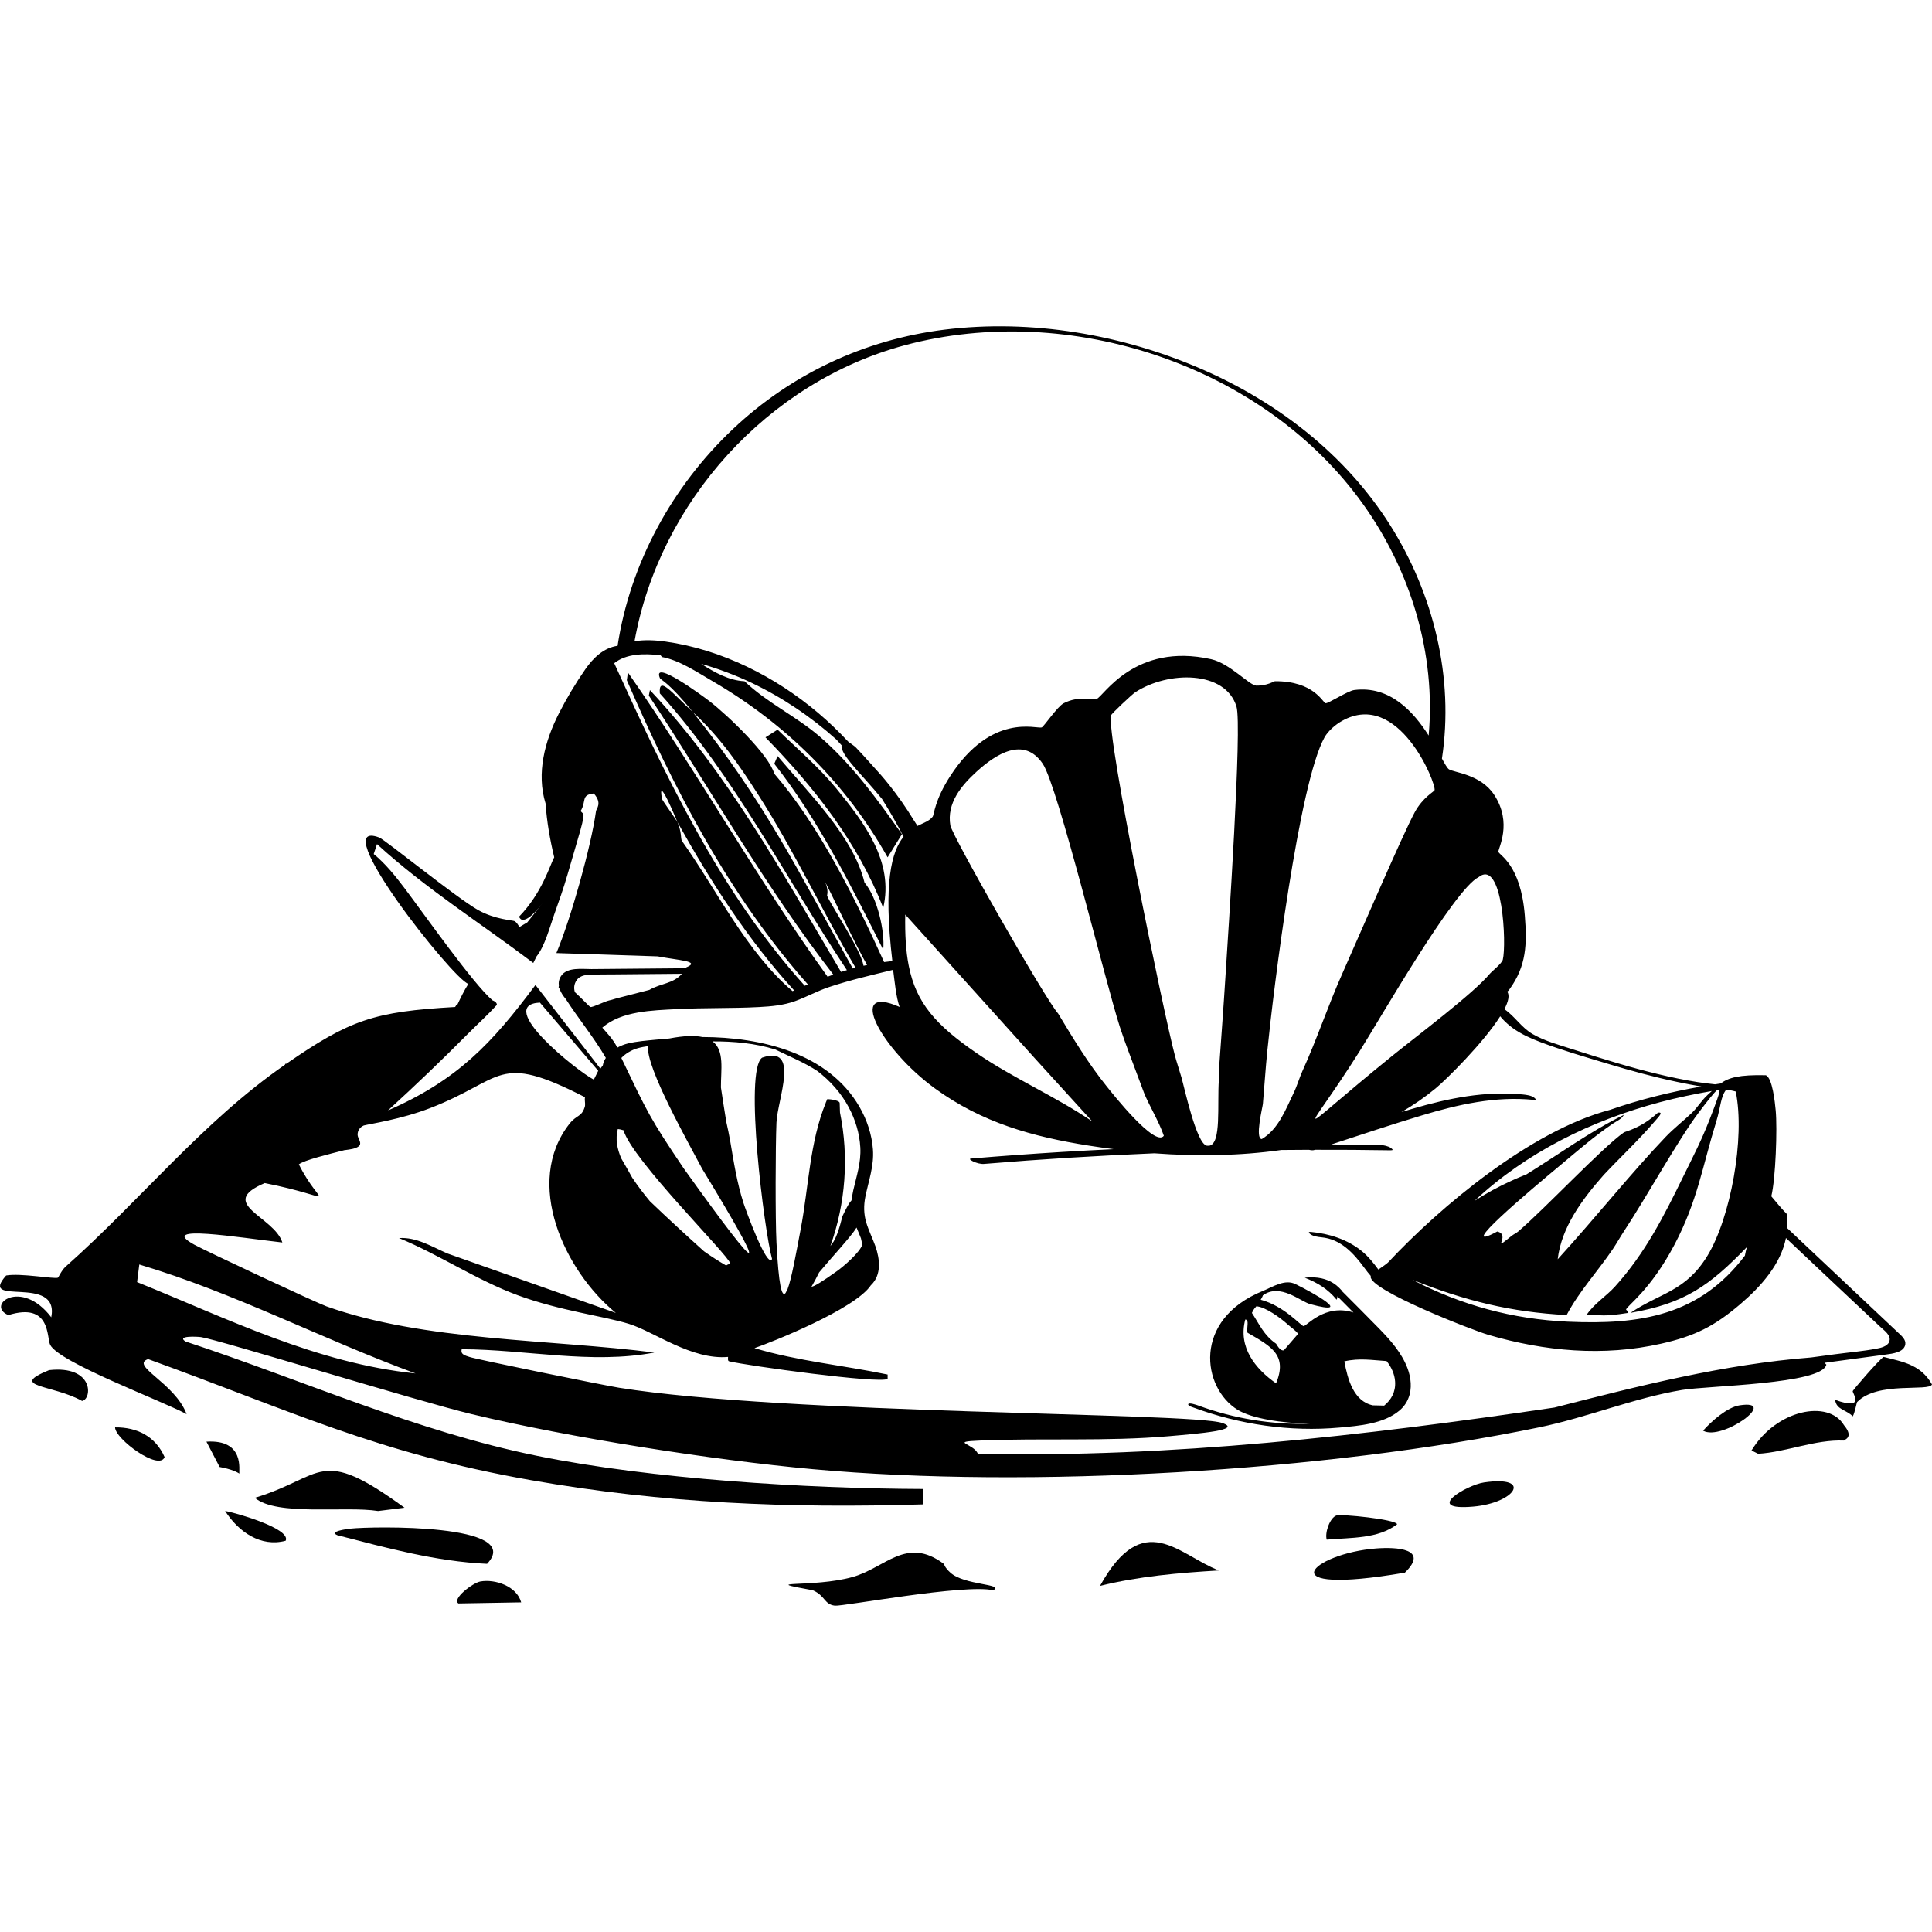 <?xml version="1.0" encoding="UTF-8"?><svg id="Layer_2" xmlns="http://www.w3.org/2000/svg" viewBox="0 0 1200 1200"><defs><style>.cls-1{fill:none;}</style></defs><g id="Layer_1-2"><path d="M519.2,489.43c-10.79-13.16-24.08-24.39-36.23-36.23q-3.76,2.39-7.52,4.78c30.25,31,57.27,65.17,73.14,105.95,6.77-28.77-11.94-53.21-29.39-74.51Z"/><path d="M482.97,469.61q-1.03,2.39-2.05,4.78c27.67,35.25,47.62,75.67,67.67,115.52,1.12-11.55-3.69-32.47-11.62-41.7-6.88-28.57-34.47-55.26-54-78.61Z"/><path d="M1087.9,900.92l4.1,2.05c17.32-.98,35.46-8.98,53.32-8.2.05-.57,6.5-1.82,0-9.57-9.58-16.1-42.04-9.71-57.42,15.72Z"/><path d="M1169.92,842.82c-3.58,2.57-18.45,19.94-19.14,21.19-.51.93,8.45,12.45-10.94,5.47.7,6.22,7.17,6.2,10.94,10.25,1.28-2.13,2.41-8.55,2.73-8.89,12.65-13.12,44.8-6.25,46.48-10.94-6.9-12.27-18.04-14.06-30.08-17.09Z"/><path d="M1179.52,828.25c-3.36-3.21-6.76-6.38-10.15-9.56-6.52-6.15-13.04-12.29-19.57-18.44-12.8-12.07-25.61-24.13-38.41-36.2-.41-.39-.83-.78-1.25-1.17.17-2.9.06-5.86-.38-8.91-3.33-3.29-6.49-7.36-9.57-10.94,2.69-10.79,3.79-41.97,2.73-53.32-.44-4.66-1.99-20.26-6.15-21.87-16.63-.38-23.05,1.5-28.06,5.12-1.14.17-2.28.36-3.41.53-3.64-.43-7.23-.8-10.58-1.33-17.09-2.71-33.87-7.03-50.45-11.91-9.36-2.75-18.67-5.7-27.96-8.68-8.23-2.64-16.79-4.95-24.33-9.28-7-4.02-11.09-11.06-17.57-15.47,2.46-4.78,3.36-8.68,1.74-10.93h0c.05-.09.36,0,1.37-1.37,10.64-14.57,10.96-28.24,9.57-45.8-2.52-31.94-15.94-37.48-16.4-39.65-.38-1.83,9.05-17.77-2.73-35.54-8.48-12.77-25.1-13.67-28.02-15.72-1.02-.71-2.44-3.17-4.33-6.63,7.65-50.3-5.19-102.37-32.27-145.18-27.42-43.36-69.24-75.8-115.91-96.28-49.94-21.91-106.75-31.71-161.02-24.93-49.41,6.17-95,27.53-131.2,61.73-37.68,35.59-63.79,83.25-71.62,134.6-8.61,1.22-15.13,7.51-20.01,14.53-6.05,8.71-11.62,18-16.43,27.45-8.77,17.2-14.09,37.21-8.28,55.99.75,11.22,2.73,22.47,5.36,33.4-2.57,4.64-7.51,22.16-21.87,36.91.61,1.2,1.25,1.77,1.92,1.88,4.81.79,12.65-10.42,12.71-10.37.03.03-2.31,3.01-9.48,12-1.64.97-3.28,1.94-4.92,2.92-.89-1.68-1.85-3.04-2.98-3.69-1.02-.59-12.03-.95-22.56-6.84-13.18-7.36-57.95-43.77-61.52-45.11-34.03-12.77,46.02,88.24,55.37,90.91-2.6,4.13-4.77,8.58-6.84,12.99-.04.09-.41-.52-1.37,1.37-50.44,2.88-65.28,7.97-104.79,35.22-.57,0-.98.13-.82.52,0,.01.01.02.02.04-51.4,35.6-89.89,84.36-136.37,125.53-2.52,2.24-4.4,6.7-4.78,6.84-2.49.9-23.05-2.95-32.13-1.37-17.88,20.04,33.3-1.29,28.02,25.97-18.84-24.66-40.9-7.41-26.66-1.37,26.52-8.18,23.73,13.97,25.97,18.46,5.5,10.96,68.68,34.42,84.76,43.06-7.3-19.47-35.46-30.19-23.92-34.18,88.61,32.04,142.34,58.37,237.87,75.19,81.91,14.44,160.38,17.55,243.34,15.04v-9.57c-72.92-.27-168.37-6.15-239.24-20.51-75.6-15.31-145.81-47.08-218.73-71.09-5.82-3.69,7.14-3.06,9.57-2.73,10.5,1.45,134.25,39.7,168.15,47.85,60.83,14.6,149.67,28.52,211.9,34.18,134.79,12.28,318.2,1.42,451.13-25.97,29.67-6.1,59.08-18.29,88.86-23.24,15.94-2.65,87-3.53,89.54-15.72-.46-.46-.82-.82-1.13-1.13,3.87-.52,7.73-1.04,11.6-1.56,8.87-1.19,17.75-2.35,26.62-3.58,3.86-.53,11.26-1.34,11.95-6.35.4-2.85-2.06-4.99-3.89-6.74ZM1066.51,677.11c.51-.09,1.02-.17,1.53-.26.28,1.6-2.05,7.89-6.11,18.32-5.27,13.56-10.19,22.86-16.4,35.54-12.16,24.83-23.57,47.48-42.38,68.35-5.5,6.11-13.14,10.72-17.77,17.77,10.07-.23,9.61,1.22,25.97-1.37.3-1.05-1.44-1.77-1.37-2.05.62-2.45,15.09-11.88,30.08-40.33,14.36-27.27,17.36-48.74,25.97-76.56,2.76-8.92,2.65-15.39,6.15-19.7,2.02.24,4.03.59,5.92,1.15,5.95,28.92-3.32,78.59-17.54,101.94-13.64,22.41-29.3,22.97-47.85,35.54,33.55-5.83,48.93-16.62,72.45-41.01-.54,1.42-1.11,3.88-1.37,5.47-28.23,37.28-64.91,43.04-110.05,41.01-34.21-1.54-66.22-10.26-96.38-25.97,32.81,13.06,60.96,20.01,95.69,21.87,7.82-14.83,19.42-27.25,28.71-41.01,2.34-3.46,4.5-7.4,6.84-10.94,14.13-21.41,33.6-56.73,46.48-73.82,5.9-7.83,9.54-12.35,11.42-13.97ZM1060.56,680.14c-3.4,3.01-6.27,7.77-9.57,10.94-5.26,5.04-11.39,9.79-16.41,15.04-21.55,22.58-43.29,49.91-67.07,76.03,2.3-19.84,15.21-37.25,28.65-52.45,10.43-11.1,21.78-21.68,31.58-33.15,2.47-2.89,5.68-5.98,2.05-5.47-10.81,9.94-20.19,11.6-21.19,12.3-13.49,9.46-49.14,47.48-65.62,61.52-1.12.95-2.95,1.8-4.1,2.73-13.68,11.04-.04-.49-8.89-2.73-27.82,14.96,20.66-25.79,38.96-41.01,10.86-9.04,21.06-18,32.81-25.97,2.35-1.6,5.43-2.78,6.84-5.47-21.64,10.7-40.99,24.96-61.41,37.54-.26.02-.53.02-.76.11-2.55,1.01-5.06,2.11-7.54,3.24-8,3.6-15.7,7.8-23.05,12.55,31.87-29.95,72.74-50.03,115.12-61.28,10.66-2.83,21.45-5.09,32.3-6.97-.85.79-1.74,1.62-2.72,2.49ZM918.38,544.8c15.04-11.81,17.42,41.72,15.04,51.27-.6,2.41-6.81,7.22-8.2,8.89-10.12,12.17-45.36,38.61-60.15,50.58-65.62,53.1-55.39,52.63-20.51-2.73,12.09-19.17,58.78-100.64,73.82-108ZM891.04,490.8c-.25.87-7.25,4.4-12.3,13.67-7.35,13.48-34.61,76.94-45.11,100.48-8.75,19.66-15.69,40.6-24.61,60.15-2.02,4.46-3.34,9.3-5.47,13.67-5.03,10.42-9.46,22.56-19.82,28.71-4.43-.05.55-20.1.68-21.87.93-10.94,1.64-21.87,2.73-32.81,3.88-38.52,19.69-166.4,35.54-194.81,2.19-3.94,6.81-7.96,10.94-10.25,35.11-19.63,58.59,39.07,57.42,43.06ZM562.24,214.38c101.96-27.19,222.57,12.26,284.43,98.82,29.59,41.4,45.26,92.91,40.7,143.65-9.35-14.68-24-31.12-46.23-28.26-4.02.52-16.13,8.45-17.77,8.2-1.78-.27-7.05-13.78-31.44-13.67-.6,0-5.14,2.95-11.62,2.73-4.32-.14-16.43-13.81-28.02-16.4-47.71-10.66-67.1,23.46-71.09,24.61-4.16,1.23-10.77-2.19-20.51,2.73-3.94,2-12.36,14.6-13.67,15.04-3.23,1.06-31.14-9.27-56.73,30.08-9.82,15.09-10.12,24.2-10.94,25.29-2.03,2.73-5.59,3.84-9.48,5.8-1-1.59-1.93-2.94-2.46-3.81-4.62-7.6-9.73-14.9-15.27-21.85-3.3-4.15-6.81-8.13-10.41-12.02-3.57-4.04-7.11-7.88-10.23-11.17-1.22-1.11-2.86-2.13-4.29-3.19-.17-.15-.33-.32-.51-.47-5.83-6.22-11.98-12.15-18.52-17.68-26.62-22.54-60.03-39.44-94.81-44.31-6.29-.88-12.91-1.24-19.25-.22,15.51-86.57,82.85-161.14,168.12-183.89ZM757.06,670.57c-1.1,15.89,1.65,39.62-5.9,41.03-.39,0-.77.02-1.16.03-.15-.01-.3-.02-.45-.04-6.45-1.18-13.89-36.04-15.72-42.38-1.31-4.57-2.87-9.08-4.1-13.67-6.84-25.62-42.68-199.26-39.65-211.21.3-1.09,13.07-13.07,15.04-14.35,20.51-13.4,56.05-13.59,62.89,8.89,3.61,11.84-5.25,142.12-6.84,167.47-1.23,19.63-2.71,39.18-4.1,58.78-.14,1.81.14,3.66,0,5.47ZM564.4,599.66c-1.75-8.91-2.36-19.2-2.14-31.62q40.68,45.11,81.34,90.23,17.44,19.14,34.86,38.28c-22.99-15.64-48.83-26.66-71.77-42.38-25.44-17.45-37.67-31.25-42.24-54.27.04-.06.02-.14-.04-.23ZM657.27,629.56c-7.03-7.33-65.84-110.24-66.99-116.88-2.35-13.83,6.81-24.77,16.4-33.49,11.7-10.64,29.23-22.17,41.01-4.78,9.32,13.75,38.96,135.8,47.85,163.36,3.23,9.95,7.3,20.2,10.94,30.08,1.31,3.58,2.73,7.41,4.1,10.94,2.62,6.75,9.38,17.99,12.3,26.66-5.39,7.38-31.88-26.19-35.54-30.76-11.16-13.83-20.92-29.86-30.08-45.11ZM410.26,406.98c.31.35.62.71.94,1.11,10.82,2.01,21.39,9.19,31.44,15.04,45.49,26.48,82.73,63.36,108.68,109.37l8.89-14.35c-15.28-21.66-30.99-43.4-51.27-60.83-14.6-12.55-32.53-20.82-46.48-34.18-9.84-.5-18.58-5.47-26.93-10.8,10.69,3.03,21.13,6.95,31.17,11.72,19.19,9.11,36.99,21.08,52.79,35.28,1.1,1.18,2.18,2.37,3.25,3.57-1.01,5.86,13.31,18.79,25.1,33.32,4.82,7.62,9.26,15.47,13.37,23.5-7.38,9-12.7,28.42-6.95,77.21-1.71.18-3.42.38-5.12.62-18.08-39.79-40.36-84.79-68.22-117-3.28-11.71-28.46-35.91-40.33-45.11-3.61-2.8-35.76-26.55-30.76-14.35.57,1.39,5.37,2.27,20.51,21.19,16.95,15.66,28.68,32.62,41.01,51.95,21.83,34.22,39.48,71.75,60.04,106.83-.58.15-1.16.31-1.73.46-34.39-61.13-54.48-103.2-99.31-159.24-13.01-12.03-21.45-23.01-20.51-11.62,46.55,51.7,77.94,114.35,116.19,171.89-1.21.36-2.42.73-3.63,1.12-35.98-60.52-70.22-123.47-118.72-175.06q-.34,1.71-.68,3.42c38.19,57.86,72.06,118.4,114.58,173.29-1.18.43-2.36.86-3.54,1.32-44.05-61.01-82.08-129.09-124.03-188.96q-.34,2.39-.68,4.78c29.33,67.54,63.28,133.48,112.48,188.99-.65.26-1.31.52-1.95.8-52.55-58.28-86.14-129.44-118.36-200.34,7.41-5.93,18.54-6.19,28.77-4.91ZM512.36,547.53c3.44,6.23,19.62,40.62,26.21,51.85-.73.15-1.47.31-2.2.47-1.72-10.02-19.39-36.18-22.64-43.43-.18-.41,1.28-3.18-1.37-8.89ZM493.25,615.16c-.33.15-.66.3-.99.44-28.83-24.41-46.92-62.74-68.76-93.36-.8-1.65-.01-5.16-2.73-11.62-1.17-2.1-9.41-13.51-9.57-14.35-3.13-16.33,8.74,12.38,9.57,14.35,20.65,37.07,43.8,73.16,72.48,104.54ZM290.9,641.86c5.98-6.02,12.02-11.42,17.77-17.77-.24-2.09-2.59-2.61-2.73-2.73-11.88-10.05-42.55-53.65-54.68-69.72-5.65-7.49-11.84-15.18-19.14-21.19q1.03-3.08,2.05-6.15c30.02,27.46,64.66,49.31,97.06,73.82q1.03-2.05,2.05-4.1c5.12-6.35,8.18-18.18,10.94-25.97,2.83-8.01,5.87-16.47,8.2-24.61,6.78-23.7,11.53-37.42,9.57-38.28l-1.37-1.37c3.8-6.11,0-10.11,8.2-10.94,5.42,6.06,1.58,9.36,1.37,10.94-2.93,21.62-15.68,66.99-24.61,88.18q31.44,1.02,62.89,2.05c13.14,2.51,27.05,2.96,17.77,6.84-.1.19-.2.36-.3.54-.08,0-.16-.01-.23-.01l-58.35.52c-5.64.05-15.07-1.39-18.83,4.24-1.37,2.05-1.71,4.14-1.4,6.19-.08.24-.14.51-.18.83.23.4.46.79.69,1.19.77,2.18,2.18,4.27,3.76,6.13,7.99,12.39,17.49,23.83,24.9,36.59-.93,1.42-1.58,2.98-1.89,4.65-.66.89-1.26,1.69-1.49,2.01q-20.16-25.97-40.33-51.95c-27.34,36.69-48.64,59.13-91.59,77.92,17.06-15.58,33.63-31.44,49.9-47.85ZM423.56,604.82c-5.47,6.27-12.89,5.78-20.26,10.03-2.29.59-4.57,1.18-6.86,1.77-3.89,1-7.78,2-11.67,3.01-1.63.42-3.26.85-4.85,1.37-.51.12-1.02.26-1.53.37-2.88.63-10.13,4.35-11.62,4.1-.66-.11-5.16-5.14-9.71-9.24-.73-2.41-.6-4.93,1.09-7.38,2.33-3.38,6.63-3.45,10.31-3.53,4.28-.09,8.57-.08,12.86-.11l42.24-.38ZM371.56,665.1c-.17.26-2.14,4.25-2.73,5.47-10.03-5.03-62.04-46.44-33.49-47.85q18.11,21.19,36.23,42.38ZM85.15,796.34q.68-5.47,1.37-10.94c59.11,17.61,113.77,46.45,171.57,67.67-61.38-6.29-116.56-33.93-172.93-56.73ZM1173.52,833.28c-1.17,3.03-5.33,3.92-8.12,4.44-8.43,1.59-17.13,2.3-25.64,3.44-4.94.66-9.88,1.33-14.82,1.99-54.38,4.25-106.63,17.59-159.41,31.1-118.36,17.5-238.28,31.31-358.17,28.71-2.54-6.43-17.91-7.38,1.37-8.2,39.04-1.67,78.47.68,117.57-2.73,18.48-1.61,45.8-3.8,32.81-8.2-19.22-6.54-271.04-5.28-374.58-21.87-10.03-1.61-88.48-17.58-92.96-19.14-2.62-.9-5.66-1.48-4.78-4.78,39.7.08,80.66,9.51,119.62,2.05-64.14-8.23-143.32-7.08-203.69-28.71-6.37-2.27-74.86-34.34-82.02-38.28-23.7-13.02,27.78-4.4,54.68-1.37-5.03-16.16-41.18-24.09-10.94-36.91,47.05,9.35,35.13,16.3,21.19-11.62,3.2-2.58,18.38-6.27,28.45-8.86.22-.02.45-.03.67-.06,2.5-.33,6.11-.73,8.13-2.34.13-.1.18-.21.28-.32.02-.01.05-.03.07-.05.03-.04.04-.08.07-.11,1.45-1.89-1.16-4.5-1.18-6.67-.03-2.68,1.57-4.76,3.87-5.74,4.15-1.06,22.98-3.79,40.99-10.72,46.6-17.93,41.16-35.12,96.38-6.84-.37,1.59.25,3.75,0,5.47-1.9,7.01-5.11,5.28-9.57,10.94-28.88,36.68-3.06,91.59,28.71,117.57q-52.29-18.46-104.58-36.91c-9.49-4.1-19.13-10.3-30.08-9.57,25.08,10.35,48.36,26.17,73.82,35.54,26.03,9.59,53.36,12.91,69.04,17.77,15.51,4.81,39.01,22.54,61.52,20.51-.01.92-.33,2.49.68,2.73,11.46,2.75,92.98,14,98.43,10.94v-2.73c-27.46-5.74-55.73-8.32-82.71-16.4,10.2-3.45,62.72-24.28,72.38-39.17.04-.03.09-.04.12-.07,6.5-6.34,5.4-16.2,2.62-24.05-1.78-5.01-4.23-9.78-5.73-14.9-1.53-5.22-1.59-10.38-.54-15.7,2-10.06,5.51-19.16,4.73-29.61-.69-9.26-3.73-18.34-8.36-26.36-19.3-33.45-61.05-43.31-97.54-43.38-4.75-1.01-11.36-.85-20.55.9-2.87.23-5.73.48-8.6.76-5.69.57-11.51.98-17.09,2.32-2.22.54-4.49,1.42-6.61,2.59-2.96-5.73-6.93-9.55-9.34-12.4,11.82-10.4,31.31-10.71,46.13-11.5,17.08-.91,34.2-.39,51.28-1.29,7.54-.4,15.15-1.08,22.31-3.67,7.19-2.6,13.86-6.34,21.14-8.76,12.98-4.31,26.44-7.43,39.77-10.69.84,6.24,1.88,17.68,4.08,23.08h0c-33.84-14.93-11.47,26.31,21.88,50.58,29.31,21.33,60.71,30.03,95.7,35.54h0c5.07.8,10.17,1.52,15.28,2.18-10.74.52-21.47,1.1-32.2,1.75-18.77,1.15-37.53,2.51-56.27,4.08-2.11.18.87,1.64,1.34,1.86,1.89.88,4.56,1.66,6.69,1.48,35.21-2.93,70.48-5.12,105.78-6.59,26.29,1.96,52.83,1.62,78.86-2.05,5.72-.06,11.45-.1,17.17-.12,1.18.28,2.4.42,3.38.1l.32-.11c15.6-.04,31.2.06,46.81.32,1.93.03,1.65-.46.4-1.42-1.55-1.19-4.87-1.88-6.81-1.91-10.08-.17-20.16-.25-30.25-.3,18.71-6.13,37.39-12.36,56.23-18.04,22.47-6.78,45.71-12.04,69.31-9.67,2.01.2,1.54-.54.4-1.42-1.67-1.28-4.77-1.7-6.81-1.91-23.23-2.33-46.16,2.26-68.38,8.77-2.39.7-4.78,1.42-7.16,2.14,7.32-4.22,14.38-9.08,21.2-14.7,6.63-5.46,29.74-28.34,40.12-44.78.47.59.89,1.12,1.27,1.52,2,2.12,4.15,4.08,6.52,5.79,5.23,3.78,11.2,6.45,17.2,8.72,13.52,5.11,27.54,9.15,41.37,13.32,14.44,4.36,29.01,8.36,43.78,11.46,4.92,1.04,9.87,1.97,14.83,2.8-19.28,3.37-38.39,8.1-56.85,14.52-49.06,12.97-105.1,59.84-137.64,94.64-.89.96-3.63,2.77-6.15,4.55-3.08-4.18-6.25-8.17-10.31-11.48-8.82-7.19-20.26-10.88-31.47-11.89-2-.18-1.55.54-.4,1.42,1.66,1.27,4.78,1.72,6.81,1.91,12,1.09,19.98,9.86,26.67,18.98,1.31,1.79,2.64,3.49,4.02,5.07-.06.12-.11.23-.12.32-.86,8.35,63.09,33.3,73.14,36.23,35.12,10.25,71.38,13.57,107.32,5.47,20.91-4.71,32.97-10.75,49.21-24.61,12.89-11,25-24.7,28.29-41.01,19.46,18.44,39.05,36.74,58.56,55.13,2.33,2.2,7.07,5.36,5.61,9.15ZM436.11,725.93c20.64,33.96,30.32,51.36,29.05,52.21-1.34.89-14.86-16.6-40.54-52.49-21.17-31.4-22.29-34.4-38.69-68.54,2.7-2.85,6.43-4.97,10.03-6.01,2.15-.62,4.36-1.03,6.58-1.34-1.68,12.99,25.7,61.16,33.58,76.18ZM529.96,739.48c-.42,1.82-.72,3.64-.9,5.45-.1.28-.18.55-.29.84-.2.51-.78-.31-5.47,9.57-.36.75-2.05,9.7-5.47,15.72-.18.31-.94,1.37-2.07,2.9,9.46-26.45,11.62-55.34,5.97-82.99-.06-1.96-.08-3.92-.19-5.88-.11-1.91-7.93-2.69-7.9-2.21,0,.07,0,.13,0,.2-.21.48-.38.97-.58,1.46-.07,0-.12,0-.12,0,.02.06.03.13.04.19-10.16,24.94-10.68,52.54-15.67,78.81-2.86,15.06-5.66,30.78-8.15,37.2-.4.8-.84,1.6-1.25,2.4-2.3,2.84-4.26-4.59-5.63-31.39-.75-14.57-.63-59.93,0-74.51.63-14.55,14.93-48.44-8.89-40.33-11.38,7.66,1.37,108.03,6.15,125.09-3.07,6.22-16.48-30.84-17.77-34.86-4.04-12.59-6-25.28-8.2-38.28-.68-4.03-1.58-8.07-2.47-12.12-1.16-7.09-2.27-14.19-3.32-21.29-.09-10.91,2.38-22.95-5.18-28.63,13.19-.07,26.43,1.15,38.99,5.04,9.25,4.53,18.04,8.09,26.07,13.34,7.93,6.05,14.7,13.55,19.47,22.48,4.13,7.72,6.74,16.26,7.23,25.02.53,9.4-2.36,17.76-4.42,26.79ZM534.75,769.11l.85,3.99c-1.55,4.8-11.4,13.31-15.72,16.4-9.22,6.6-14.01,9.44-15.87,9.77,1.7-2.92,3.26-5.91,4.76-8.94,7.44-9,19.87-22.27,23.26-27.87.88,2.22,1.83,4.42,2.71,6.63ZM387.28,702.01c5.15,18.18,65.12,77.53,66.3,82.71.09.38-1.67.49-2.52,1.34-4.72-2.74-9.32-5.68-13.77-8.84-11.36-10.22-22.58-20.53-33.63-31.12-3.92-4.68-7.6-9.57-10.99-14.64-1.79-3.39-4.39-7.69-6.81-11.98-2.5-5.82-3.78-12.06-2.13-18.21.98.08,2.14.32,3.55.76Z"/><path d="M590.29,976.8c-3.69-3.37-3.84-5.24-4.1-5.47-23.27-17.38-36.28,2.54-56.73,8.2-24.69,6.84-60.29,1.73-24.61,8.2,7.8,3.39,7.01,8.76,13.67,9.57,4.92.6,80.48-13.62,98.43-9.57,7.1-4.02-17.96-3-26.66-10.94Z"/><path d="M234.85,938.52q8.2-1.03,16.4-2.05c-53.45-39-49.72-19.22-92.96-6.15,13.55,11.57,56.38,4.95,76.56,8.2Z"/><path d="M217.76,949.45c-2.52.28-13.83,1.78-8.2,4.1,30.74,7.9,61.16,16.31,92.96,17.77,23.81-25.1-71.52-23.32-84.76-21.87Z"/><path d="M683.25,985c24.37-5.99,48.85-8.07,73.82-9.57-24.87-9.52-46.84-39.17-73.82,9.57Z"/><path d="M854.81,961.76c-39.73,3.03-68.89,29.93,17.77,15.04,15.43-14.99-5.31-15.99-17.77-15.04Z"/><path d="M830.21,941.25c-4.23,1.33-7.48,10.88-6.15,15.04,15.26-1.34,31.83-.4,43.75-9.57-1.27-3.11-34.69-6.38-37.59-5.47Z"/><path d="M30.47,851.02c-25.81,10.52,2.26,8.93,20.51,19.14,6.29-1.13,7.54-22.23-20.51-19.14Z"/><path d="M298.42,982.26c-4.86.85-17.91,10.96-13.67,13.67q19.48-.34,38.96-.68c-2.73-10.04-16.1-14.59-25.29-12.99Z"/><path d="M139.84,938.52c8.42,13.11,22.26,22.58,37.59,18.46,3.65-7.72-33.03-17.9-37.59-18.46Z"/><path d="M71.48,886.57c-.04,7.17,27.38,27.36,30.76,18.46-5.67-12.85-17.03-18.6-30.76-18.46Z"/><path d="M128.22,895.45l8.2,15.72c4.25.83,8.53,1.83,12.3,4.1-.62-1.64,3.71-21.36-20.51-19.82Z"/><path d="M921.8,920.75c-10.85,1.57-38.19,17.73-6.84,15.04,26.42-2.27,37.22-19.43,6.84-15.04Z"/><path d="M1080.38,872.9c-7.57,1.19-17.51,9.96-22.56,15.72,11.7,6.68,48.02-19.72,22.56-15.72Z"/><path d="M874.19,849.76c-3.62-9.53-10.56-17.34-17.57-24.54-7.67-7.88-15.48-15.63-23.23-23.42.08,0,.15,0,.24.01-1.08-.69-6.78-10.04-23.24-8.2,7.9,3.08,14.42,7.04,19.82,13.67.38-.78.5-1.48.49-2.09,3.32,3.34,6.65,6.69,9.97,10.04-17.63-5.74-29.14,8.47-30.96,8.46-1.58,0-11.75-12.37-26.66-16.4.49-.89,1.08-1.75,1.37-2.73,10.74-7.76,23.28,3.82,29.39,5.47,28.2,7.62,1.23-7.38-8.89-12.3-6.68-3.6-14.31,1.58-20.51,4.1-44.01,17.9-37.77,60.21-15.72,73.82,8.87,5.47,27.51,8.31,44.81,8.62-23.55.79-47.48-3.25-69.28-11.28-.82-.3-5.53-1.93-6.12-.96-.65,1.08,2.3,1.92,3.02,2.18,28.91,10.65,60.11,15.26,90.85,12.49,12.2-1.1,27.39-2.28,37.21-10.54,2.72-2.29,4.56-4.96,5.64-7.83,2.34-5.74,1.6-12.7-.62-18.55ZM792.61,859.23c-13.08-9.11-23.69-22.55-19.14-39.65,2.71.16.67,4.84,1.37,8.2,15.03,8.62,24.92,13.97,17.77,31.44ZM797.4,838.72c-2.53.53-4.53-3.92-4.78-4.1-7.67-5.33-10.2-11.78-15.04-19.14,1.59-3.27,1.85-2.81,2.73-4.1,5.39.18,15.18,7.31,19.14,10.94,2.23,2.04,4.95,3.69,6.84,6.15l-8.89,10.25ZM852.76,872.9h0c-12.02-2.49-15.69-16.18-17.77-27.34,9.51-2.19,17.46-.7,26.23-.18,2.94,3.63,4.99,8.07,5.3,12.66.45,6.55-2.43,11.43-6.79,15.02-2.37-.03-4.76-.18-6.97-.17Z"/><path d="M426.62,726.67h0s-.06-.03-.14-.06c.03.01.02.01.05.02.04.02.07.03.09.04Z"/><rect class="cls-1" width="1200" height="1200"/></g></svg>